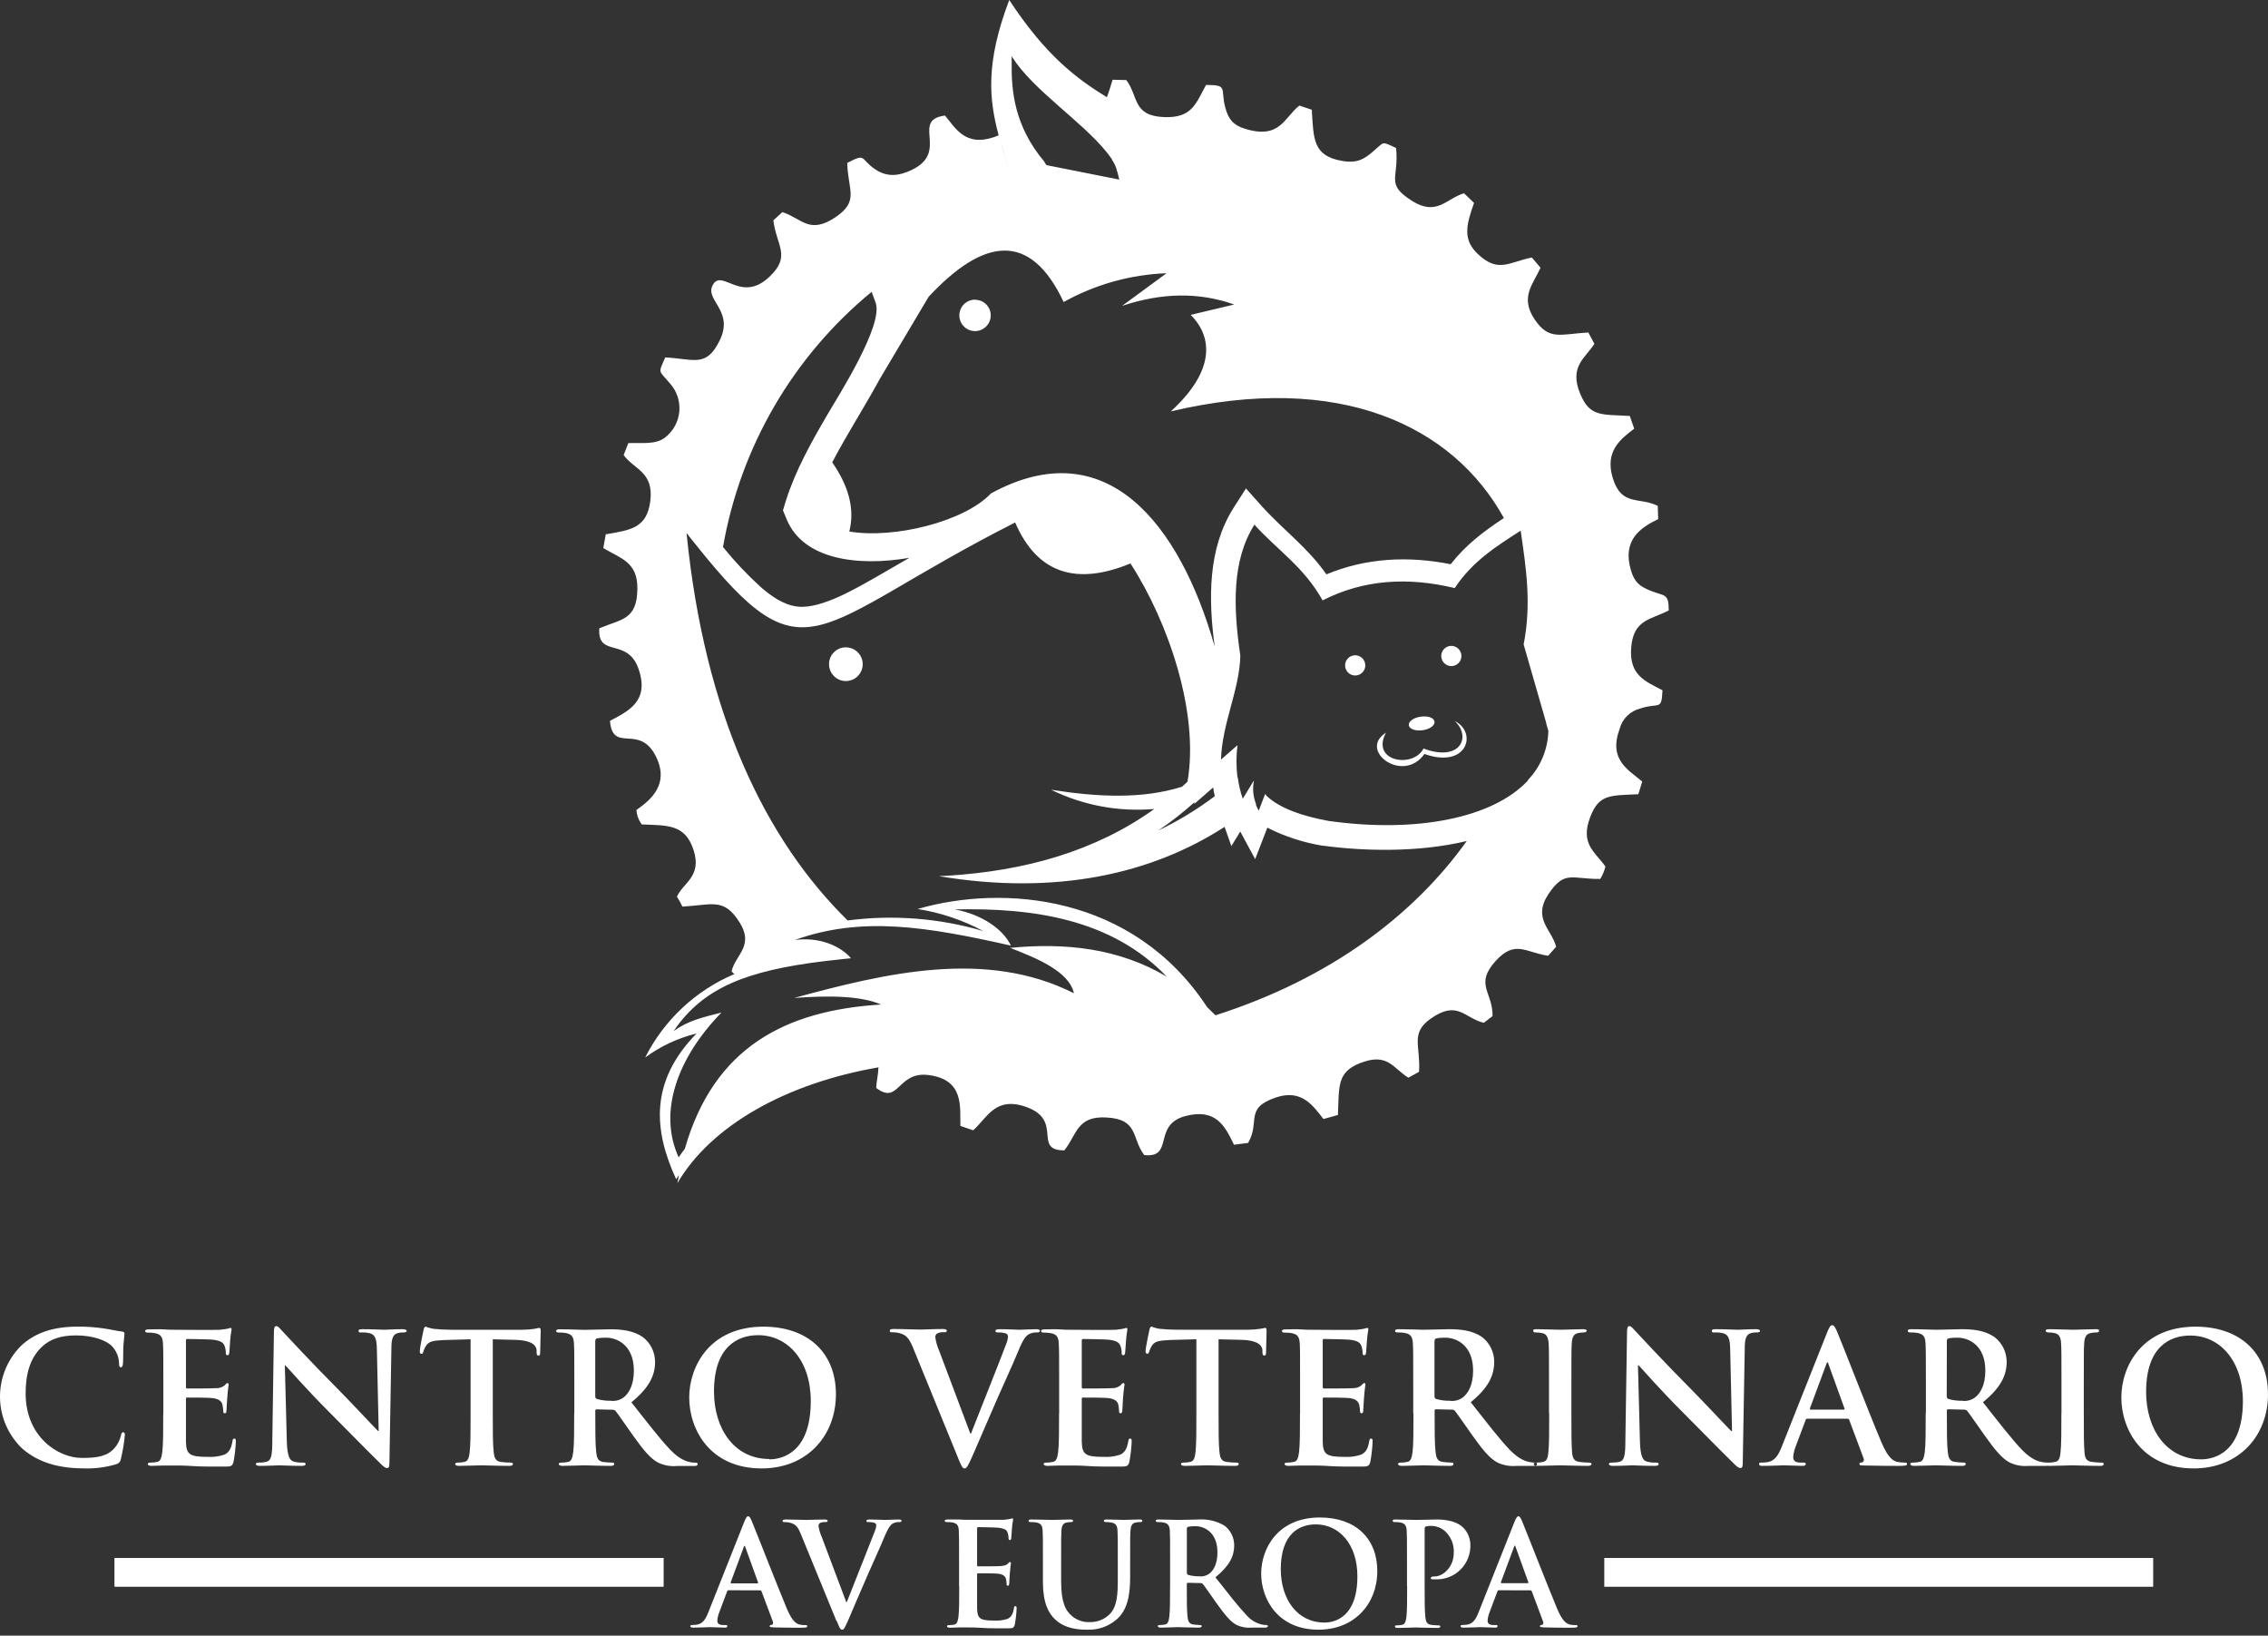 <svg width="190" height="137" viewBox="0 0 190 137" fill="none" xmlns="http://www.w3.org/2000/svg">
<rect x="0" y="0" width="190" height="137" fill="#333333" stroke="none"/>
<path fill-rule="evenodd" clip-rule="evenodd" d="M81.691 25.097C81.43 25.095 81.175 25.171 80.958 25.314C80.741 25.458 80.571 25.662 80.47 25.902C80.369 26.142 80.341 26.407 80.39 26.663C80.439 26.919 80.562 27.155 80.745 27.34C80.927 27.526 81.161 27.653 81.416 27.706C81.671 27.759 81.935 27.735 82.177 27.637C82.418 27.539 82.625 27.372 82.771 27.157C82.918 26.942 82.997 26.687 82.999 26.427C83.001 26.254 82.967 26.083 82.902 25.923C82.837 25.763 82.74 25.618 82.619 25.495C82.497 25.373 82.353 25.275 82.193 25.209C82.034 25.143 81.863 25.108 81.691 25.108V25.097ZM70.851 54.219C71.13 54.217 71.404 54.298 71.638 54.452C71.871 54.605 72.054 54.825 72.163 55.083C72.271 55.341 72.301 55.626 72.248 55.901C72.195 56.175 72.061 56.428 71.864 56.627C71.668 56.826 71.416 56.962 71.142 57.017C70.868 57.072 70.584 57.045 70.325 56.939C70.067 56.832 69.846 56.651 69.69 56.418C69.534 56.186 69.451 55.912 69.451 55.632C69.45 55.447 69.486 55.264 69.556 55.093C69.625 54.922 69.728 54.766 69.858 54.635C69.988 54.504 70.143 54.4 70.313 54.328C70.483 54.257 70.666 54.22 70.851 54.219ZM61.492 81.524L61.453 81.543L61.288 81.347C61.646 79.867 63.352 79.174 61.744 76.935C60.518 75.223 59.519 75.813 57.169 75.935C57.036 75.648 56.882 75.37 56.709 75.105C57.204 73.956 58.812 73.428 58.112 71.225C57.413 69.021 55.931 69.143 53.765 69.052C53.502 68.7 53.346 68.279 53.317 67.84C54.532 66.994 56.092 65.683 54.956 63.373C53.569 60.552 51.332 63.157 51.1 60.378C52.598 59.572 54.429 58.765 53.502 56.049C52.574 53.334 50.028 55.14 50.208 52.626C52.075 51.838 53.353 51.929 53.396 49.351C53.435 47.049 51.989 46.785 50.542 45.904L50.747 44.751C52.861 44.396 54.19 44.219 54.477 41.976C54.799 39.516 53.089 39.308 52.244 38.115L52.637 37.116C53.691 37.065 54.917 37.273 55.707 36.651C56.049 36.389 56.332 36.058 56.539 35.68C56.746 35.302 56.873 34.885 56.91 34.456C56.947 34.026 56.894 33.593 56.754 33.185C56.615 32.777 56.392 32.403 56.1 32.086C55.168 30.972 55.125 31.323 55.73 29.937C58.183 30.063 59.158 30.807 60.286 28.524C61.575 25.919 58.824 25.085 59.802 23.731C60.588 22.665 62.161 25.372 64.46 23.18C66.291 21.448 65.065 20.626 64.786 18.457L65.541 17.765C67.18 18.292 67.805 19.689 70.045 18.158C71.987 16.812 71.035 15.935 70.976 13.648C72.623 12.783 72.022 13.314 73.335 14.191C74.361 14.876 75.347 14.723 76.369 14.239C79.576 12.72 76.255 10.071 79.167 9.677C80.048 10.744 80.861 12.255 83.165 11.519C83.333 11.466 83.498 11.405 83.66 11.334C82.842 8.261 82.559 5.258 84.548 0C87.614 4.671 90.208 6.596 92.727 8.143C92.896 7.71 93.041 7.214 93.207 6.679L94.354 6.706C95.392 8.068 94.853 9.701 97.522 9.807C99.88 9.902 100.183 8.654 101.036 7.115C102.946 7.115 102.215 7.422 102.647 9.008C102.907 9.98 103.308 10.476 104.263 10.775C107.254 11.712 107.58 9.831 108.853 8.843L109.895 9.193C110.044 11.669 109.997 13.034 112.395 13.471C113.735 13.715 114.332 13.282 115.008 12.704C116.022 11.846 115.7 11.822 116.954 12.393C117.229 14.975 116.011 15.38 118.302 16.832C120.369 18.135 121.183 16.62 122.645 16.187L123.486 16.994C122.846 18.827 122.48 20.079 123.879 21.346C125.542 22.861 126.414 21.96 128.328 21.567L129.052 22.421C128.462 23.786 127.299 24.864 128.56 26.75C129.779 28.548 130.706 27.981 133.061 27.848L133.568 28.796C132.833 29.977 131.414 30.689 132.389 33.003C133.198 34.931 134.145 34.699 136.535 34.841L136.905 35.907C135.761 36.777 134.436 37.785 135.1 40.012C135.832 42.452 137.317 41.586 138.878 42.373L138.913 43.479C137.447 44.188 135.867 45.215 136.637 47.789C136.94 48.796 137.376 49.119 138.319 49.497C139.455 49.953 139.797 49.662 139.797 51.13C138.284 51.917 136.85 51.87 136.653 54.227C136.456 56.585 137.883 57.081 139.275 57.816C139.188 59.591 139.007 58.8 137.392 59.351C136.984 59.454 136.612 59.664 136.313 59.96C136.013 60.255 135.798 60.625 135.69 61.032C134.719 63.653 136.421 64.467 137.577 65.463L137.25 66.522C134.837 66.636 133.949 66.522 133.214 68.45C132.353 70.705 133.646 71.37 134.495 72.579C134.404 72.945 134.259 73.295 134.063 73.617C131.705 73.649 131.08 72.858 129.739 74.861C128.344 76.923 129.991 77.84 130.364 79.296L129.696 80.052C127.818 79.784 126.925 78.686 125.29 80.497C123.514 82.464 125.062 83.074 125.039 85.105L124.304 85.668C122.665 85.274 122.111 83.728 119.855 85.322C118.121 86.546 119.021 87.585 118.88 89.773L117.984 90.265C116.667 89.45 116.25 88.12 113.9 89.06C111.994 89.828 112.19 90.989 112.084 93.389L110.87 93.728C110.009 92.626 109.054 91.182 106.869 91.929C104.216 92.835 105.603 93.94 104.558 95.731L103.378 95.881C102.636 94.362 101.893 92.795 99.303 93.48C96.52 94.216 98.395 97.022 95.856 96.746C94.779 95.322 95.404 93.736 92.68 93.598C90.208 93.456 90.227 95.031 89.162 96.353C86.47 96.353 89.135 93.814 85.939 92.705C83.357 91.807 82.689 93.653 81.525 94.672L80.457 94.306C80.413 92.705 80.787 90.43 77.792 90.044C75.166 89.706 75.327 92.594 73.405 91.123C73.405 90.705 73.563 90.076 73.594 89.399C65.953 90.721 59.614 94.208 56.748 99.1C56.788 98.868 56.831 98.643 56.878 98.419C56.796 98.533 56.717 98.647 56.642 98.765C54.767 94.684 54.394 90.611 58.352 86.565C56.798 86.942 55.335 87.626 54.048 88.576C55.633 85.435 58.279 82.958 61.516 81.587L61.492 81.524ZM76.9 76.128C83.974 74.082 94.897 74.865 101.13 84.357C101.366 84.578 101.594 84.802 101.826 85.038C111.53 81.941 118.495 76.573 122.877 70.442C118.793 71.425 114.167 71.284 110.866 70.835H110.803C109.19 70.572 107.627 70.062 106.169 69.324L105.151 71.961L103.901 69.647L103.158 70.867L102.588 69.257C96.5 73.192 88.478 75.026 78.652 73.385L79.325 73.35L78.739 73.255L79.325 73.35C85.845 72.956 91.748 71.307 96.705 67.757C93.73 68.018 90.74 67.462 88.058 66.148C91.988 66.77 95.718 66.935 99.02 65.896C99.177 65.762 99.326 65.621 99.48 65.475C100.478 59.753 97.907 52.141 94.704 47.194C90.2 49.048 86.906 48.076 85.043 43.763C67.919 52.441 67.636 57.352 58.254 45.573L58.207 45.518L58.16 45.459L58.116 45.4L58.069 45.341L58.022 45.282L57.979 45.231L57.931 45.172L57.884 45.113L57.515 44.644C59.02 59.8 64.114 70.327 71.012 77.096C74.818 76.599 78.687 76.9 82.371 77.982C80.663 77.069 78.815 76.446 76.903 76.14L76.9 76.128ZM79.973 76.172C82.19 76.565 84.017 77.789 84.689 79.202C77.579 77.6 72.175 76.727 66.578 78.734C68.595 78.462 70.352 79.182 71.295 80.261L70.674 80.323L68.921 80.52C62.632 81.307 58.922 82.677 56.43 86.365C57.609 85.495 58.946 85.184 60.443 84.81C56.752 88.58 55.109 93.138 56.855 96.939C57.012 96.699 57.185 96.459 57.37 96.223C59.802 87.722 65.804 84.625 73.814 84.137C72.1 83.401 69.491 83.37 66.531 83.586C74.176 81.504 82.614 79.477 89.964 83.192C89.571 81.339 86.749 80.221 84.623 79.391C89.253 78.946 93.698 79.41 97.746 81.803C93.116 76.963 86.529 76.022 79.961 76.172H79.973ZM101.743 54.097C98.847 43.964 92.735 36.026 83.019 41.327C80.794 43.688 74.899 45.152 71.149 44.518C71.641 42.586 71.055 40.658 69.719 38.725C70.953 36.364 72.498 33.971 73.708 31.732L77.799 24.853C82.414 19.91 86.305 19.343 89.107 25.297C91.751 23.825 94.704 22.998 97.727 22.885L94.001 25.62C97.341 24.502 100.473 24.464 103.394 25.506L99.747 26.372C101.712 28.34 101.669 31.189 98.08 34.459C112.281 31.094 121.741 35.691 125.986 43.389C124.3 44.507 122.798 45.632 121.529 47.258C117.972 46.553 114.454 46.722 111.117 48.108C109.518 45.813 107.58 44.475 105.666 42.354L104.381 40.91L103.327 42.562C101.17 45.971 101.236 50.221 101.755 54.117L101.743 54.097ZM101.767 66.691C101.712 66.447 101.669 66.203 101.633 65.955L100.061 67.325V67.199C99.108 68.053 98.099 68.842 97.039 69.56C98.702 68.764 100.282 67.805 101.755 66.695L101.767 66.691ZM121.372 54.125C121.21 54.167 121.064 54.257 120.953 54.382C120.842 54.507 120.77 54.662 120.747 54.828C120.725 54.994 120.752 55.163 120.825 55.314C120.898 55.464 121.014 55.59 121.158 55.674C121.303 55.759 121.469 55.798 121.636 55.788C121.803 55.778 121.963 55.718 122.096 55.617C122.23 55.516 122.33 55.377 122.384 55.218C122.438 55.06 122.444 54.889 122.401 54.727C122.344 54.511 122.204 54.326 122.011 54.213C121.818 54.1 121.588 54.069 121.372 54.125ZM113.318 54.912C113.156 54.954 113.011 55.044 112.9 55.169C112.788 55.294 112.717 55.449 112.694 55.615C112.671 55.781 112.698 55.95 112.771 56.101C112.844 56.252 112.961 56.377 113.105 56.462C113.25 56.546 113.416 56.586 113.583 56.575C113.75 56.565 113.91 56.506 114.043 56.404C114.176 56.303 114.276 56.164 114.331 56.005C114.385 55.847 114.391 55.676 114.348 55.514C114.291 55.298 114.15 55.113 113.957 55C113.764 54.887 113.535 54.856 113.318 54.912ZM119.021 60.028C118.424 60.111 117.98 60.422 118.023 60.744C118.066 61.067 118.581 61.244 119.179 61.162C119.776 61.079 120.216 60.768 120.173 60.441C120.13 60.115 119.615 59.942 119.021 60.028ZM119.332 63.153C122.956 64.428 123.773 61.315 121.875 60.398C123.29 61.709 122.339 63.849 119.253 62.696C118.404 64.373 114.8 63.806 116.109 61.37C113.731 62.854 117.551 65.699 119.34 63.137L119.332 63.153ZM103.909 54.904C103.85 57.749 102.38 60.587 102.286 63.621L103.669 62.417C103.555 63.317 103.555 64.228 103.669 65.129L103.693 65.105C103.769 65.716 103.91 66.318 104.113 66.9L105.021 65.408V65.436L105.049 65.388C104.915 66.048 104.978 66.732 105.23 67.356L105.202 67.376C105.272 67.557 105.353 67.733 105.446 67.903L105.976 66.53V66.498L106.079 66.6L106.059 66.62C107.214 67.718 109.085 68.348 111.29 68.757C118.636 69.792 125.047 68.529 127.99 65.388L128.026 65.306C129.075 64.199 129.675 62.742 129.712 61.217L129.539 60.622V60.571L127.641 53.975C128.321 50.536 127.833 47.502 127.393 44.447C125.392 45.738 123.368 46.99 121.867 49.257C117.937 48.308 114.218 48.54 110.799 50.288C109.227 47.466 106.99 46.061 105.088 43.944C103.202 46.927 103.3 50.807 103.909 54.924V54.904ZM73.004 24.459C66.44 29.859 62.028 37.437 60.569 45.817C61.529 47.009 62.581 48.125 63.713 49.154C64.586 49.918 65.651 50.689 66.857 50.811C68.823 51.016 71.794 49.237 73.457 48.296L76.184 46.722C71.821 47.474 67.313 46.852 65.918 43.535L65.592 42.747L65.839 41.937C66.626 39.426 67.997 36.982 69.318 34.723C70.269 33.097 74.034 27.214 73.354 25.349L73.024 24.451L73.004 24.459ZM84.603 14.494C84.332 13.542 84.049 12.657 83.817 11.791C84.057 12.661 84.336 13.546 84.603 14.494ZM87.606 13.751L87.653 13.806L87.68 13.833L93.761 15.041L93.729 14.892L93.694 14.758V14.719L93.659 14.605V14.581L93.619 14.467V14.431L93.56 14.282V14.25L93.529 14.176V14.136V14.113L93.493 14.038L93.474 13.999V13.975L93.415 13.861V13.829L93.395 13.794L93.332 13.684L93.309 13.648L93.285 13.609L93.266 13.573V13.554L93.23 13.499L93.207 13.463L93.183 13.424L93.156 13.389V13.369V13.349L93.132 13.314L93.104 13.274L93.081 13.239L93.061 13.211L93.034 13.172L93.006 13.137L92.979 13.097L92.955 13.062L92.924 13.023L92.896 12.987L92.869 12.948L92.817 12.881L92.79 12.845L92.758 12.806L92.7 12.735C90.62 10.15 86.549 7.544 84.811 4.801L84.752 4.699V5.258C84.717 7.619 84.984 10.551 87.472 13.522L87.606 13.751ZM85.189 8.941V9.012V8.938V8.941ZM89.54 9.973L89.767 10.169L89.54 9.973ZM91.379 11.629C91.572 11.814 91.772 11.999 91.941 12.184C91.76 11.999 91.572 11.814 91.379 11.629ZM117.516 35.636L116.974 35.388C117.158 35.467 117.339 35.553 117.52 35.636H117.516ZM113.212 34.129H113.177H113.212ZM77.886 24.971L74.797 30.181L77.886 24.971ZM101.893 84.818L101.838 84.731L101.889 84.818H101.893ZM80.669 77.289C80.838 77.325 81.007 77.36 81.176 77.403C81.007 77.36 80.838 77.325 80.669 77.289ZM80.213 75.322L80.952 75.219L80.213 75.322ZM117.021 63.57L116.805 63.527L117.021 63.57Z" fill="url(#paint0_linear_134_1936)"/>
<path fill-rule="evenodd" clip-rule="evenodd" d="M7.025 122.992C7.941 123.02 8.855 122.902 9.733 122.642C9.835 122.615 9.927 122.56 9.997 122.481C10.067 122.403 10.112 122.305 10.126 122.201C10.286 121.54 10.398 120.867 10.46 120.19C10.46 120.068 10.429 119.962 10.323 119.962C10.217 119.962 10.174 120.021 10.126 120.265C10.033 120.632 9.859 120.974 9.615 121.264C9.014 121.961 8.204 122.114 6.864 122.114C4.848 122.114 2.148 120.324 2.148 116.723C2.148 115.255 2.431 113.814 3.531 112.787C4.191 112.181 5.048 111.851 6.357 111.851C7.741 111.851 8.916 112.244 9.411 112.787C9.76 113.172 9.96 113.669 9.973 114.188C9.973 114.401 10.005 114.523 10.122 114.523C10.24 114.523 10.291 114.401 10.303 114.173C10.335 113.869 10.303 113.039 10.35 112.539C10.398 112.039 10.425 111.827 10.425 111.705C10.425 111.583 10.366 111.54 10.201 111.524C9.749 111.477 9.266 111.343 8.696 111.268C7.974 111.161 7.244 111.11 6.514 111.115C4.274 111.115 2.843 111.721 1.763 112.72C1.195 113.288 0.747 113.963 0.444 114.707C0.141 115.45 -0.009 116.247 0 117.05C0.01 117.853 0.181 118.646 0.502 119.382C0.822 120.118 1.287 120.782 1.869 121.335C3.236 122.516 4.966 122.988 7.025 122.988V122.992ZM13.675 118.387C13.675 119.781 13.675 120.977 13.597 121.611C13.538 122.051 13.463 122.398 13.161 122.445C12.984 122.485 12.803 122.505 12.622 122.504C12.441 122.504 12.379 122.551 12.379 122.626C12.379 122.701 12.485 122.779 12.681 122.779C12.98 122.779 13.373 122.748 13.719 122.748C14.065 122.748 14.411 122.748 14.575 122.748C15.027 122.748 15.491 122.748 16.148 122.795C16.804 122.842 17.622 122.838 18.75 122.838C19.32 122.838 19.457 122.838 19.563 122.445C19.667 121.89 19.731 121.328 19.756 120.764C19.756 120.615 19.756 120.493 19.638 120.493C19.52 120.493 19.5 120.552 19.473 120.721C19.367 121.339 19.186 121.658 18.797 121.839C18.341 121.991 17.861 122.053 17.382 122.024C15.849 122.024 15.605 121.796 15.578 120.749C15.578 120.312 15.578 118.919 15.578 118.387V117.207C15.578 117.116 15.578 117.057 15.668 117.057C16.026 117.057 17.515 117.057 17.802 117.101C18.36 117.164 18.588 117.388 18.643 117.691C18.677 117.871 18.698 118.054 18.706 118.238C18.704 118.256 18.705 118.275 18.711 118.292C18.717 118.31 18.727 118.325 18.74 118.338C18.753 118.351 18.768 118.361 18.786 118.367C18.803 118.373 18.822 118.374 18.84 118.372C18.974 118.372 18.974 118.206 18.974 118.084C18.974 117.962 19.021 117.372 19.037 117.069C19.096 116.282 19.154 116.058 19.154 115.967C19.154 115.877 19.111 115.845 19.052 115.845C18.993 115.845 18.915 115.92 18.809 116.042C18.605 116.205 18.349 116.286 18.089 116.27C17.743 116.298 16.014 116.298 15.68 116.298C15.594 116.298 15.578 116.239 15.578 116.132V112.299C15.578 112.193 15.605 112.15 15.68 112.15C15.983 112.15 17.563 112.181 17.818 112.209C18.569 112.299 18.718 112.484 18.824 112.756C18.885 112.93 18.916 113.114 18.915 113.299C18.915 113.437 18.946 113.511 19.052 113.511C19.158 113.511 19.186 113.421 19.202 113.346C19.233 113.165 19.261 112.496 19.276 112.346C19.299 112.016 19.339 111.688 19.398 111.363C19.398 111.288 19.398 111.225 19.304 111.225C19.222 111.239 19.142 111.26 19.064 111.288C18.946 111.315 18.706 111.347 18.419 111.378C18.133 111.41 15.142 111.378 14.658 111.378C14.45 111.378 14.104 111.378 13.711 111.347C13.318 111.315 12.901 111.347 12.492 111.347C12.268 111.347 12.162 111.378 12.162 111.485C12.162 111.591 12.253 111.618 12.418 111.618C12.614 111.614 12.81 111.63 13.003 111.666C13.502 111.772 13.62 112.012 13.652 112.527C13.683 113.043 13.683 113.437 13.683 115.739V118.403L13.675 118.387ZM23.859 114.357H23.906C24.177 114.649 25.848 116.542 27.483 118.175C29.055 119.749 30.973 121.717 31.916 122.626C32.081 122.795 32.262 122.96 32.427 122.96C32.592 122.96 32.624 122.823 32.624 122.492L32.789 112.937C32.789 112.091 32.926 111.756 33.347 111.65C33.493 111.613 33.644 111.597 33.795 111.603C33.976 111.603 34.066 111.559 34.066 111.469C34.066 111.378 33.917 111.331 33.72 111.331C32.985 111.331 32.416 111.378 32.246 111.378C31.932 111.378 31.209 111.331 30.431 111.331C30.207 111.331 30.038 111.331 30.038 111.469C30.038 111.607 30.097 111.603 30.277 111.603C30.543 111.59 30.808 111.62 31.064 111.693C31.425 111.847 31.559 112.134 31.574 113.059L31.724 119.855H31.669C31.413 119.615 29.385 117.435 28.363 116.404C26.17 114.208 23.883 111.74 23.702 111.544C23.446 111.272 23.309 111.071 23.144 111.071C22.979 111.071 22.947 111.284 22.947 111.587L22.814 120.552C22.814 121.87 22.739 122.307 22.346 122.429C22.125 122.484 21.898 122.51 21.67 122.504C21.52 122.504 21.43 122.535 21.43 122.626C21.43 122.716 21.564 122.779 21.76 122.779C22.546 122.779 23.25 122.732 23.384 122.732C23.674 122.732 24.276 122.779 25.25 122.779C25.463 122.779 25.6 122.748 25.6 122.626C25.6 122.504 25.51 122.504 25.341 122.504C25.075 122.514 24.809 122.479 24.555 122.402C24.256 122.295 24.059 121.902 24.028 120.717L23.863 114.357H23.859ZM39.423 118.387C39.423 119.781 39.423 120.977 39.349 121.611C39.301 122.051 39.211 122.398 38.908 122.445C38.732 122.485 38.551 122.505 38.37 122.504C38.189 122.504 38.13 122.551 38.13 122.626C38.13 122.701 38.233 122.779 38.429 122.779C39.03 122.779 39.978 122.732 40.323 122.732C40.744 122.732 41.691 122.779 42.682 122.779C42.847 122.779 42.969 122.732 42.969 122.626C42.969 122.52 42.89 122.504 42.729 122.504C42.466 122.501 42.203 122.482 41.943 122.445C41.495 122.386 41.404 122.051 41.357 121.626C41.282 120.977 41.282 119.781 41.282 118.387V112.177L43.177 112.224C44.517 112.252 44.922 112.677 44.953 113.075V113.24C44.953 113.464 44.997 113.543 45.118 113.543C45.24 113.543 45.236 113.452 45.252 113.299C45.252 112.905 45.295 111.862 45.295 111.544C45.295 111.315 45.295 111.225 45.177 111.225C45.059 111.225 44.997 111.256 44.784 111.3C44.441 111.352 44.094 111.378 43.747 111.378H37.812C37.31 111.377 36.809 111.351 36.31 111.3C36.089 111.261 35.871 111.201 35.662 111.119C35.572 111.119 35.528 111.209 35.481 111.406C35.45 111.528 35.167 112.905 35.167 113.149C35.167 113.315 35.194 113.389 35.3 113.389C35.407 113.389 35.438 113.33 35.465 113.208C35.522 113.019 35.608 112.839 35.721 112.677C35.949 112.346 36.31 112.283 37.183 112.24L39.423 112.177V118.387ZM48.102 118.387C48.102 119.781 48.102 120.977 48.023 121.611C47.964 122.051 47.889 122.398 47.591 122.445C47.413 122.485 47.231 122.505 47.048 122.504C46.867 122.504 46.805 122.551 46.805 122.626C46.805 122.701 46.911 122.779 47.107 122.779C47.709 122.779 48.656 122.732 48.943 122.732C49.167 122.732 50.279 122.779 51.152 122.779C51.348 122.779 51.454 122.732 51.454 122.626C51.454 122.52 51.395 122.504 51.273 122.504C51.026 122.501 50.78 122.484 50.535 122.453C50.083 122.394 49.992 122.059 49.945 121.618C49.87 120.985 49.87 119.788 49.87 118.38V118.167C49.868 118.15 49.869 118.133 49.874 118.117C49.879 118.101 49.888 118.087 49.9 118.075C49.912 118.063 49.926 118.054 49.943 118.049C49.959 118.044 49.975 118.042 49.992 118.045L51.301 118.077C51.351 118.072 51.402 118.079 51.449 118.097C51.496 118.116 51.538 118.145 51.572 118.183C51.765 118.411 52.456 119.438 53.058 120.273C53.903 121.453 54.473 122.15 55.121 122.5C55.621 122.741 56.177 122.841 56.729 122.787H58.156C58.34 122.787 58.443 122.756 58.443 122.634C58.443 122.512 58.383 122.512 58.262 122.512C58.12 122.511 57.98 122.496 57.841 122.469C57.617 122.425 57 122.315 56.159 121.437C55.318 120.56 54.233 119.151 52.893 117.455C54.414 116.215 54.878 115.184 54.878 114.062C54.877 113.662 54.784 113.267 54.607 112.908C54.43 112.549 54.173 112.236 53.856 111.992C53.042 111.429 52.036 111.339 51.105 111.339C50.637 111.339 49.497 111.386 48.982 111.386C48.668 111.386 47.72 111.339 46.922 111.339C46.699 111.339 46.592 111.37 46.592 111.477C46.592 111.583 46.683 111.611 46.848 111.611C47.044 111.607 47.24 111.622 47.434 111.658C47.933 111.764 48.051 112.004 48.082 112.52C48.113 113.035 48.113 113.429 48.113 115.731V118.395L48.102 118.387ZM49.874 112.315C49.874 112.193 49.906 112.134 50.012 112.102C50.271 112.052 50.535 112.033 50.798 112.043C51.686 112.043 53.101 112.661 53.101 114.798C53.101 116.038 52.665 116.735 52.213 117.069C51.901 117.286 51.52 117.378 51.144 117.325C50.758 117.331 50.374 117.281 50.004 117.175C49.898 117.132 49.866 117.069 49.866 116.904V112.299L49.874 112.315ZM63.803 122.992C59.48 122.992 57.739 119.733 57.739 117.053C57.739 114.464 59.441 111.119 63.953 111.119C67.698 111.119 70.029 113.315 70.029 116.782C70.029 120.249 67.62 122.992 63.803 122.992ZM64.432 122.232C65.486 122.232 67.922 121.717 67.922 117.341C67.922 113.948 65.981 111.831 63.517 111.831C61.787 111.831 59.814 112.799 59.814 116.554C59.814 119.702 61.547 122.201 64.432 122.201V122.232ZM80.24 122.067C80.527 122.779 80.633 122.992 80.81 122.992C80.987 122.992 81.113 122.748 81.502 121.87C81.836 121.111 82.54 119.462 83.502 117.25C84.316 115.389 84.721 114.57 85.311 113.149C85.704 112.177 85.939 111.921 86.136 111.784C86.358 111.652 86.613 111.589 86.871 111.603C87.024 111.603 87.115 111.575 87.115 111.469C87.115 111.363 86.993 111.331 86.796 111.331C86.348 111.331 85.641 111.378 85.385 111.378C85.13 111.378 84.556 111.331 83.813 111.331C83.526 111.331 83.392 111.363 83.392 111.481C83.392 111.599 83.51 111.603 83.648 111.603C83.851 111.597 84.054 111.623 84.249 111.677C84.308 111.698 84.359 111.737 84.394 111.789C84.43 111.841 84.448 111.902 84.446 111.965C84.429 112.158 84.383 112.348 84.308 112.527C83.947 113.527 81.993 118.403 81.345 120.068H81.286L78.7 113.193C78.53 112.817 78.414 112.42 78.354 112.012C78.349 111.95 78.36 111.889 78.387 111.833C78.413 111.777 78.453 111.729 78.503 111.693C78.684 111.603 78.887 111.567 79.089 111.587C79.226 111.587 79.317 111.559 79.317 111.453C79.317 111.347 79.152 111.315 78.971 111.315C78.216 111.315 77.497 111.363 77.12 111.363C76.593 111.363 75.736 111.315 74.938 111.315C74.714 111.315 74.545 111.315 74.545 111.453C74.545 111.591 74.588 111.587 74.726 111.587C74.923 111.582 75.12 111.603 75.312 111.65C75.854 111.799 76.098 111.969 76.455 112.799L80.24 122.059V122.067ZM88.722 118.387C88.722 119.781 88.722 120.977 88.647 121.611C88.588 122.051 88.51 122.398 88.211 122.445C88.033 122.486 87.851 122.505 87.669 122.504C87.488 122.504 87.429 122.551 87.429 122.626C87.429 122.701 87.535 122.779 87.732 122.779C88.03 122.779 88.419 122.748 88.769 122.748C89.119 122.748 89.461 122.748 89.626 122.748C90.074 122.748 90.542 122.748 91.198 122.795C91.855 122.842 92.672 122.838 93.8 122.838C94.37 122.838 94.508 122.838 94.61 122.445C94.715 121.89 94.78 121.329 94.806 120.764C94.806 120.615 94.806 120.493 94.684 120.493C94.563 120.493 94.551 120.552 94.519 120.721C94.413 121.339 94.236 121.658 93.843 121.839C93.388 121.991 92.908 122.054 92.428 122.024C90.896 122.024 90.656 121.796 90.624 120.749C90.624 120.312 90.624 118.919 90.624 118.387V117.207C90.624 117.116 90.624 117.057 90.715 117.057C91.076 117.057 92.566 117.057 92.853 117.101C93.407 117.164 93.639 117.388 93.694 117.691C93.725 117.872 93.745 118.055 93.753 118.238C93.753 118.313 93.784 118.372 93.891 118.372C93.997 118.372 94.024 118.206 94.024 118.084C94.024 117.962 94.067 117.372 94.083 117.069C94.146 116.282 94.205 116.058 94.205 115.967C94.205 115.877 94.162 115.845 94.099 115.845C94.036 115.845 93.965 115.92 93.859 116.042C93.654 116.205 93.397 116.286 93.136 116.27C92.79 116.298 91.061 116.298 90.731 116.298C90.64 116.298 90.624 116.239 90.624 116.132V112.299C90.624 112.193 90.656 112.15 90.731 112.15C91.033 112.15 92.609 112.181 92.865 112.209C93.619 112.299 93.769 112.484 93.875 112.756C93.935 112.93 93.966 113.114 93.965 113.299C93.965 113.437 93.993 113.511 94.099 113.511C94.205 113.511 94.236 113.421 94.252 113.346C94.28 113.165 94.311 112.496 94.327 112.346C94.349 112.017 94.388 111.688 94.445 111.363C94.445 111.288 94.445 111.225 94.354 111.225C94.273 111.238 94.192 111.259 94.115 111.288C93.993 111.315 93.753 111.347 93.466 111.378C93.179 111.41 90.188 111.378 89.709 111.378C89.496 111.378 89.15 111.378 88.761 111.347C88.372 111.315 87.948 111.347 87.543 111.347C87.315 111.347 87.213 111.378 87.213 111.485C87.213 111.591 87.303 111.618 87.468 111.618C87.665 111.615 87.861 111.631 88.054 111.666C88.549 111.772 88.671 112.012 88.698 112.527C88.726 113.043 88.73 113.437 88.73 115.739V118.403L88.722 118.387ZM100.226 118.387C100.226 119.781 100.226 120.977 100.156 121.611C100.108 122.051 100.018 122.398 99.715 122.445C99.537 122.486 99.355 122.505 99.173 122.504C98.996 122.504 98.933 122.551 98.933 122.626C98.933 122.701 99.039 122.779 99.236 122.779C99.837 122.779 100.784 122.732 101.13 122.732C101.551 122.732 102.498 122.779 103.489 122.779C103.654 122.779 103.775 122.732 103.775 122.626C103.775 122.52 103.697 122.504 103.532 122.504C103.269 122.501 103.006 122.482 102.746 122.445C102.294 122.386 102.203 122.051 102.16 121.626C102.085 120.977 102.085 119.781 102.085 118.387V112.177L103.988 112.221C105.324 112.248 105.733 112.673 105.76 113.071V113.236C105.76 113.46 105.807 113.539 105.925 113.539C106.043 113.539 106.047 113.448 106.063 113.295C106.063 112.901 106.106 111.858 106.106 111.54C106.106 111.311 106.106 111.221 105.988 111.221C105.856 111.239 105.725 111.264 105.595 111.296C105.252 111.348 104.905 111.375 104.558 111.374H98.619C98.124 111.374 97.55 111.343 97.113 111.296C96.893 111.258 96.677 111.197 96.469 111.115C96.379 111.115 96.331 111.205 96.288 111.402C96.257 111.524 95.97 112.901 95.97 113.145C95.97 113.311 96.001 113.385 96.107 113.385C96.213 113.385 96.241 113.326 96.272 113.204C96.329 113.015 96.415 112.836 96.528 112.673C96.752 112.343 97.113 112.28 97.986 112.236L100.226 112.173V118.384V118.387ZM108.905 118.387C108.905 119.781 108.905 120.977 108.83 121.611C108.771 122.051 108.696 122.398 108.394 122.445C108.216 122.486 108.034 122.505 107.851 122.504C107.674 122.504 107.611 122.551 107.611 122.626C107.611 122.701 107.718 122.779 107.914 122.779C108.213 122.779 108.606 122.748 108.952 122.748C109.298 122.748 109.643 122.748 109.809 122.748C110.261 122.748 110.724 122.748 111.381 122.795C112.037 122.842 112.855 122.838 113.983 122.838C114.553 122.838 114.69 122.838 114.796 122.445C114.9 121.89 114.964 121.328 114.989 120.764C114.989 120.615 114.989 120.493 114.871 120.493C114.753 120.493 114.733 120.552 114.706 120.721C114.6 121.339 114.419 121.658 114.026 121.839C113.572 121.991 113.093 122.054 112.615 122.024C111.078 122.024 110.838 121.796 110.811 120.749C110.811 120.312 110.811 118.919 110.811 118.387V117.207C110.811 117.116 110.811 117.057 110.897 117.057C111.259 117.057 112.748 117.057 113.035 117.101C113.59 117.164 113.802 117.388 113.876 117.691C113.911 117.871 113.932 118.054 113.939 118.238C113.937 118.256 113.938 118.275 113.944 118.292C113.95 118.31 113.96 118.325 113.973 118.338C113.986 118.351 114.001 118.361 114.019 118.367C114.036 118.373 114.055 118.374 114.073 118.372C114.207 118.372 114.207 118.206 114.207 118.084C114.207 117.962 114.254 117.372 114.27 117.069C114.328 116.282 114.387 116.058 114.387 115.967C114.387 115.877 114.344 115.845 114.285 115.845C114.226 115.845 114.148 115.92 114.042 116.042C113.838 116.204 113.582 116.285 113.322 116.27C112.976 116.298 111.243 116.298 110.913 116.298C110.823 116.298 110.811 116.239 110.811 116.132V112.299C110.811 112.193 110.838 112.15 110.913 112.15C111.216 112.15 112.796 112.181 113.051 112.209C113.802 112.299 113.951 112.484 114.057 112.756C114.118 112.93 114.148 113.114 114.148 113.299C114.148 113.437 114.179 113.511 114.285 113.511C114.391 113.511 114.419 113.421 114.435 113.346C114.462 113.165 114.494 112.496 114.509 112.346C114.531 112.016 114.572 111.688 114.631 111.363C114.631 111.288 114.631 111.225 114.541 111.225C114.458 111.238 114.376 111.259 114.297 111.288C114.179 111.315 113.939 111.347 113.652 111.378C113.366 111.41 110.375 111.378 109.891 111.378C109.683 111.378 109.337 111.378 108.944 111.347C108.551 111.315 108.13 111.347 107.725 111.347C107.501 111.347 107.395 111.378 107.395 111.485C107.395 111.591 107.486 111.618 107.651 111.618C107.847 111.615 108.043 111.63 108.236 111.666C108.736 111.772 108.853 112.012 108.885 112.527C108.916 113.043 108.912 113.437 108.912 115.739V118.403L108.905 118.387ZM118.412 118.387C118.412 119.781 118.412 120.977 118.337 121.611C118.279 122.051 118.2 122.398 117.901 122.445C117.723 122.485 117.541 122.505 117.359 122.504C117.178 122.504 117.119 122.551 117.119 122.626C117.119 122.701 117.225 122.779 117.418 122.779C118.019 122.779 118.966 122.732 119.253 122.732C119.54 122.732 120.594 122.779 121.466 122.779C121.659 122.779 121.765 122.732 121.765 122.626C121.765 122.52 121.706 122.504 121.584 122.504C121.338 122.498 121.093 122.479 120.849 122.445C120.397 122.386 120.307 122.051 120.263 121.611C120.185 120.977 120.185 119.781 120.185 118.372V118.159C120.182 118.143 120.183 118.126 120.188 118.109C120.194 118.093 120.203 118.079 120.214 118.067C120.226 118.055 120.241 118.046 120.257 118.041C120.273 118.036 120.29 118.034 120.307 118.037L121.615 118.069C121.666 118.063 121.717 118.07 121.764 118.088C121.811 118.107 121.853 118.137 121.887 118.175C122.083 118.403 122.771 119.43 123.376 120.265C124.217 121.445 124.787 122.142 125.436 122.492C125.935 122.733 126.491 122.833 127.043 122.779H128.474C128.655 122.779 128.761 122.748 128.761 122.626C128.761 122.504 128.698 122.504 128.58 122.504C128.439 122.503 128.298 122.489 128.159 122.461C127.932 122.417 127.314 122.307 126.473 121.43C125.632 120.552 124.547 119.143 123.211 117.447C124.728 116.207 125.176 115.176 125.176 114.054C125.175 113.654 125.083 113.259 124.906 112.9C124.729 112.542 124.472 112.228 124.154 111.984C123.341 111.422 122.331 111.331 121.384 111.331C120.92 111.331 119.776 111.378 119.265 111.378C118.947 111.378 117.999 111.331 117.206 111.331C116.978 111.331 116.871 111.363 116.871 111.469C116.871 111.575 116.962 111.603 117.127 111.603C117.325 111.599 117.522 111.615 117.716 111.65C118.212 111.756 118.33 111.996 118.361 112.512C118.393 113.027 118.392 113.421 118.392 115.723V118.387H118.412ZM120.185 112.315C120.185 112.193 120.216 112.134 120.322 112.102C120.581 112.052 120.845 112.033 121.108 112.043C121.993 112.043 123.408 112.661 123.408 114.798C123.408 116.038 122.971 116.735 122.519 117.069C122.21 117.286 121.829 117.378 121.454 117.325C121.068 117.332 120.682 117.281 120.311 117.175C120.204 117.132 120.173 117.069 120.173 116.904V112.299L120.185 112.315ZM129.767 118.387V115.723C129.767 113.421 129.767 112.996 129.736 112.512C129.704 112.028 129.555 111.725 129.225 111.666C129.047 111.621 128.865 111.599 128.682 111.603C128.533 111.603 128.442 111.575 128.442 111.453C128.442 111.331 128.564 111.331 128.804 111.331C129.374 111.331 130.321 111.378 130.769 111.378C131.162 111.378 132.035 111.331 132.605 111.331C132.801 111.331 132.923 111.363 132.923 111.453C132.923 111.544 132.833 111.603 132.679 111.603C132.529 111.604 132.379 111.62 132.231 111.65C131.838 111.725 131.705 111.984 131.673 112.512C131.642 113.039 131.642 113.421 131.642 115.723V118.387C131.642 119.855 131.642 121.052 131.705 121.705C131.748 122.099 131.854 122.386 132.306 122.445C132.566 122.482 132.829 122.501 133.092 122.504C133.257 122.504 133.332 122.551 133.332 122.626C133.332 122.701 133.21 122.779 133.045 122.779C132.054 122.779 131.107 122.732 130.687 122.732C130.266 122.732 129.39 122.779 128.788 122.779C128.596 122.779 128.49 122.732 128.49 122.626C128.49 122.52 128.549 122.504 128.729 122.504C128.912 122.505 129.094 122.485 129.272 122.445C129.57 122.386 129.665 122.126 129.708 121.689C129.783 121.052 129.783 119.855 129.783 118.387H129.767ZM137.235 114.357H137.278C137.549 114.649 139.22 116.542 140.859 118.175C142.431 119.749 144.345 121.717 145.292 122.626C145.457 122.795 145.638 122.96 145.803 122.96C145.968 122.96 145.999 122.823 145.999 122.492L146.165 112.937C146.165 112.091 146.298 111.756 146.719 111.65C146.866 111.612 147.019 111.596 147.171 111.603C147.352 111.603 147.442 111.559 147.442 111.469C147.442 111.378 147.293 111.331 147.096 111.331C146.357 111.331 145.787 111.378 145.622 111.378C145.304 111.378 144.585 111.331 143.802 111.331C143.578 111.331 143.409 111.331 143.409 111.469C143.409 111.607 143.468 111.603 143.649 111.603C143.914 111.589 144.18 111.62 144.435 111.693C144.797 111.847 144.934 112.134 144.946 113.059L145.099 119.855H145.025C144.769 119.615 142.741 117.435 141.715 116.404C139.526 114.208 137.239 111.74 137.058 111.544C136.798 111.272 136.665 111.071 136.5 111.071C136.335 111.071 136.303 111.284 136.303 111.587L136.166 120.552C136.166 121.87 136.091 122.307 135.702 122.429C135.481 122.484 135.254 122.509 135.026 122.504C134.873 122.504 134.782 122.535 134.782 122.626C134.782 122.716 134.92 122.779 135.112 122.779C135.898 122.779 136.602 122.732 136.739 122.732C137.026 122.732 137.628 122.779 138.606 122.779C138.815 122.779 138.952 122.748 138.952 122.626C138.952 122.504 138.862 122.504 138.697 122.504C138.431 122.514 138.165 122.479 137.911 122.402C137.608 122.295 137.416 121.902 137.384 120.717L137.219 114.357H137.235ZM154.752 118.828H151.396C151.321 118.828 151.29 118.856 151.262 118.946L150.449 121.111C150.325 121.405 150.25 121.717 150.225 122.036C150.225 122.307 150.358 122.504 150.826 122.504H151.05C151.235 122.504 151.278 122.535 151.278 122.626C151.278 122.716 151.188 122.779 151.022 122.779C150.539 122.779 149.894 122.732 149.427 122.732C149.262 122.732 148.432 122.779 147.654 122.779C147.458 122.779 147.367 122.748 147.367 122.626C147.367 122.504 147.426 122.504 147.548 122.504C147.703 122.503 147.858 122.494 148.012 122.476C148.704 122.386 148.99 121.87 149.289 121.111L153.066 111.603C153.247 111.166 153.337 110.997 153.487 110.997C153.636 110.997 153.711 111.134 153.88 111.481C154.241 112.315 156.631 118.494 157.61 120.788C158.18 122.146 158.616 122.362 158.934 122.445C159.141 122.486 159.352 122.506 159.563 122.504C159.685 122.504 159.76 122.504 159.76 122.626C159.76 122.748 159.622 122.779 159.068 122.779C158.514 122.779 157.429 122.779 156.226 122.748C155.955 122.748 155.774 122.748 155.774 122.626C155.774 122.504 155.833 122.504 155.987 122.492C156.02 122.48 156.049 122.46 156.074 122.435C156.099 122.41 156.119 122.38 156.131 122.347C156.144 122.314 156.15 122.279 156.148 122.243C156.146 122.208 156.136 122.173 156.12 122.142L154.917 118.931C154.908 118.899 154.889 118.871 154.861 118.852C154.834 118.834 154.801 118.825 154.768 118.828H154.752ZM151.699 118.069H154.45C154.524 118.069 154.54 118.025 154.524 117.978L153.172 114.239C153.172 114.176 153.141 114.102 153.098 114.102C153.054 114.102 153.023 114.176 153.007 114.239L151.624 117.962C151.624 118.025 151.624 118.069 151.683 118.069H151.699ZM161.324 118.387C161.324 119.781 161.324 120.977 161.249 121.611C161.186 122.051 161.112 122.398 160.813 122.445C160.635 122.485 160.453 122.505 160.271 122.504C160.09 122.504 160.031 122.551 160.031 122.626C160.031 122.701 160.137 122.779 160.33 122.779C160.935 122.779 161.878 122.732 162.165 122.732C162.389 122.732 163.505 122.779 164.378 122.779C164.57 122.779 164.677 122.732 164.677 122.626C164.677 122.52 164.618 122.504 164.496 122.504C164.25 122.498 164.005 122.479 163.761 122.445C163.309 122.386 163.218 122.051 163.175 121.611C163.097 120.977 163.097 119.781 163.097 118.372V118.159C163.094 118.143 163.095 118.126 163.1 118.109C163.105 118.093 163.114 118.079 163.126 118.067C163.138 118.055 163.153 118.046 163.169 118.041C163.185 118.036 163.202 118.034 163.218 118.037L164.527 118.069C164.578 118.063 164.629 118.07 164.676 118.088C164.723 118.107 164.765 118.137 164.798 118.175C164.995 118.403 165.687 119.43 166.288 120.265C167.129 121.445 167.699 122.142 168.348 122.492C168.847 122.733 169.403 122.833 169.955 122.779H171.386C171.567 122.779 171.669 122.748 171.669 122.626C171.669 122.504 171.61 122.504 171.492 122.504C171.351 122.503 171.21 122.489 171.071 122.461C170.843 122.417 170.226 122.307 169.385 121.43C168.544 120.552 167.459 119.143 166.119 117.447C167.64 116.207 168.108 115.176 168.108 114.054C168.107 113.654 168.014 113.259 167.836 112.9C167.658 112.541 167.4 112.227 167.082 111.984C166.272 111.422 165.262 111.331 164.331 111.331C163.867 111.331 162.723 111.378 162.212 111.378C161.894 111.378 160.951 111.331 160.153 111.331C159.925 111.331 159.819 111.363 159.819 111.469C159.819 111.575 159.909 111.603 160.074 111.603C160.27 111.599 160.467 111.614 160.66 111.65C161.159 111.756 161.281 111.996 161.308 112.512C161.336 113.027 161.34 113.421 161.34 115.723V118.387H161.324ZM163.097 112.315C163.097 112.193 163.128 112.134 163.234 112.102C163.493 112.052 163.757 112.033 164.02 112.043C164.905 112.043 166.32 112.661 166.32 114.798C166.32 116.038 165.883 116.735 165.431 117.069C165.122 117.287 164.741 117.379 164.366 117.325C163.98 117.332 163.594 117.281 163.222 117.175C163.116 117.132 163.085 117.069 163.085 116.904L163.097 112.315Z" fill="url(#paint1_linear_134_1936)"/>
<path fill-rule="evenodd" clip-rule="evenodd" d="M172.691 118.388C172.691 119.855 172.691 121.052 172.616 121.689C172.569 122.126 172.478 122.386 172.18 122.445C172.002 122.485 171.82 122.505 171.637 122.504C171.456 122.504 171.398 122.551 171.398 122.626C171.398 122.701 171.504 122.78 171.696 122.78C172.298 122.78 173.268 122.732 173.595 122.732C173.921 122.732 174.947 122.78 175.953 122.78C176.122 122.78 176.24 122.732 176.24 122.626C176.24 122.52 176.165 122.504 176 122.504C175.744 122.501 175.488 122.481 175.234 122.445C174.782 122.386 174.675 122.114 174.632 121.705C174.569 121.052 174.569 119.855 174.569 118.388V115.723C174.569 113.421 174.569 112.996 174.601 112.512C174.632 112.028 174.75 111.725 175.159 111.65C175.306 111.62 175.456 111.604 175.607 111.603C175.76 111.603 175.851 111.575 175.851 111.453C175.851 111.331 175.729 111.331 175.532 111.331C174.962 111.331 174.074 111.378 173.701 111.378C173.264 111.378 172.313 111.331 171.736 111.331C171.496 111.331 171.374 111.363 171.374 111.453C171.374 111.544 171.464 111.603 171.614 111.603C171.797 111.599 171.979 111.621 172.156 111.666C172.486 111.74 172.64 111.996 172.667 112.512C172.695 113.027 172.698 113.421 172.698 115.723V118.388H172.691ZM183.774 122.992C187.595 122.992 190 120.237 190 116.782C190 113.326 187.669 111.119 183.928 111.119C179.412 111.119 177.714 114.464 177.714 117.053C177.714 119.733 179.459 122.992 183.774 122.992ZM184.407 122.232C181.518 122.232 179.789 119.733 179.789 116.585C179.789 112.815 181.754 111.862 183.491 111.862C185.956 111.862 187.897 113.964 187.897 117.372C187.882 121.717 185.445 122.232 184.391 122.232H184.407Z" fill="url(#paint2_linear_134_1936)"/>
<path fill-rule="evenodd" clip-rule="evenodd" d="M63.678 133.205C63.704 133.203 63.73 133.21 63.751 133.225C63.773 133.24 63.788 133.262 63.796 133.287L64.751 135.83C64.763 135.855 64.77 135.882 64.771 135.91C64.772 135.938 64.767 135.966 64.756 135.992C64.746 136.018 64.73 136.041 64.71 136.061C64.691 136.08 64.667 136.095 64.641 136.105C64.523 136.105 64.476 136.141 64.476 136.212C64.476 136.282 64.617 136.294 64.833 136.31C65.784 136.334 66.653 136.334 67.081 136.334C67.51 136.334 67.628 136.31 67.628 136.212C67.628 136.113 67.569 136.117 67.475 136.117C67.307 136.117 67.14 136.101 66.975 136.07C66.724 135.995 66.378 135.83 65.926 134.755C65.163 132.941 63.261 128.065 62.974 127.392C62.856 127.117 62.785 126.999 62.675 126.999C62.565 126.999 62.487 127.128 62.345 127.479L59.354 135.007C59.118 135.605 58.891 136.011 58.344 136.086C58.221 136.1 58.098 136.108 57.975 136.109C57.88 136.109 57.829 136.133 57.829 136.204C57.829 136.274 57.904 136.326 58.057 136.326C58.678 136.326 59.331 136.286 59.464 136.286C59.83 136.286 60.345 136.326 60.726 136.326C60.856 136.326 60.926 136.302 60.926 136.204C60.926 136.105 60.891 136.109 60.75 136.109H60.569C60.199 136.109 60.093 135.952 60.093 135.739C60.113 135.487 60.172 135.24 60.27 135.007L60.915 133.291C60.938 133.221 60.962 133.197 61.021 133.197L63.678 133.205ZM134.397 130.493H180.382V132.902H134.397V130.493ZM9.588 130.493H55.597V132.902H9.588V130.493ZM128.207 133.205C128.233 133.203 128.259 133.21 128.28 133.225C128.302 133.24 128.317 133.262 128.325 133.287L129.276 135.83C129.289 135.855 129.296 135.882 129.298 135.91C129.299 135.938 129.295 135.965 129.285 135.992C129.275 136.018 129.259 136.041 129.239 136.061C129.22 136.08 129.196 136.096 129.17 136.105C129.052 136.105 129.004 136.141 129.004 136.212C129.004 136.282 129.146 136.294 129.358 136.31C130.313 136.334 131.182 136.334 131.61 136.334C132.039 136.334 132.157 136.31 132.157 136.212C132.157 136.113 132.098 136.117 132.003 136.117C131.836 136.117 131.669 136.102 131.504 136.07C131.253 135.995 130.907 135.83 130.455 134.755C129.692 132.941 127.79 128.065 127.503 127.392C127.381 127.117 127.31 126.999 127.204 126.999C127.098 126.999 127.016 127.128 126.87 127.479L123.883 135.007C123.643 135.605 123.419 136.011 122.869 136.086C122.748 136.1 122.626 136.108 122.504 136.109C122.405 136.109 122.358 136.133 122.358 136.204C122.358 136.274 122.429 136.326 122.586 136.326C123.203 136.326 123.86 136.286 123.989 136.286C124.359 136.286 124.87 136.326 125.251 136.326C125.385 136.326 125.455 136.302 125.455 136.204C125.455 136.105 125.42 136.109 125.275 136.109H125.098C124.728 136.109 124.622 135.952 124.622 135.739C124.642 135.487 124.701 135.24 124.799 135.007L125.444 133.291C125.467 133.221 125.491 133.197 125.55 133.197L128.207 133.205ZM125.789 132.603C125.738 132.603 125.727 132.567 125.738 132.52L126.835 129.572C126.835 129.521 126.87 129.462 126.91 129.462C126.949 129.462 126.953 129.521 126.969 129.572L128.038 132.532C128.038 132.567 128.038 132.603 127.979 132.603H125.789ZM117.87 132.855V130.745C117.87 128.923 117.87 128.588 117.846 128.207C117.823 127.825 117.728 127.605 117.335 127.522C117.182 127.496 117.027 127.484 116.871 127.487C116.742 127.487 116.667 127.463 116.667 127.376C116.667 127.29 116.753 127.27 116.93 127.27C117.563 127.27 118.31 127.306 118.644 127.306C119.131 127.306 119.823 127.27 120.373 127.27C121.859 127.27 122.398 127.774 122.586 127.955C122.958 128.337 123.17 128.846 123.18 129.38C123.192 129.767 123.125 130.152 122.982 130.512C122.839 130.872 122.623 131.198 122.349 131.47C122.074 131.743 121.745 131.955 121.385 132.095C121.024 132.234 120.638 132.297 120.252 132.28C120.169 132.286 120.086 132.286 120.004 132.28C119.941 132.28 119.858 132.256 119.858 132.174C119.858 132.091 119.941 132.04 120.193 132.04C120.861 132.04 121.788 131.284 121.788 130.072C121.808 129.739 121.755 129.406 121.634 129.096C121.512 128.785 121.325 128.505 121.085 128.274C120.764 127.976 120.343 127.809 119.906 127.805C119.75 127.8 119.594 127.816 119.442 127.853C119.383 127.876 119.348 127.951 119.348 128.081V132.874C119.348 133.98 119.348 134.925 119.407 135.44C119.442 135.775 119.513 136.038 119.87 136.09C120.072 136.118 120.276 136.133 120.479 136.137C120.609 136.137 120.668 136.172 120.668 136.231C120.668 136.29 120.574 136.353 120.444 136.353C119.658 136.353 118.907 136.314 118.597 136.314C118.286 136.314 117.575 136.353 117.099 136.353C116.942 136.353 116.86 136.314 116.86 136.231C116.86 136.149 116.907 136.137 117.048 136.137C117.192 136.137 117.336 136.121 117.477 136.09C117.716 136.038 117.775 135.775 117.823 135.428C117.882 134.925 117.882 133.98 117.882 132.874L117.87 132.855ZM110.453 136.499C113.479 136.499 115.382 134.33 115.382 131.583C115.382 128.836 113.538 127.101 110.575 127.101C107.002 127.101 105.654 129.753 105.654 131.8C105.654 133.921 107.038 136.499 110.453 136.499ZM110.952 135.901C108.669 135.901 107.297 133.933 107.297 131.43C107.297 128.443 108.869 127.679 110.229 127.679C112.194 127.679 113.715 129.344 113.715 132.028C113.715 135.491 111.786 135.901 110.964 135.901H110.952ZM98.025 132.855V130.745C98.025 128.923 98.025 128.588 98.002 128.207C97.978 127.825 97.88 127.605 97.491 127.522C97.336 127.496 97.18 127.484 97.023 127.487C96.893 127.487 96.823 127.463 96.823 127.376C96.823 127.29 96.905 127.27 97.086 127.27C97.715 127.27 98.466 127.306 98.713 127.306C99.106 127.306 100.026 127.27 100.395 127.27C101.16 127.216 101.924 127.396 102.584 127.786C102.836 127.979 103.039 128.228 103.18 128.512C103.32 128.797 103.393 129.109 103.394 129.427C103.394 130.316 103.025 131.131 101.822 132.111C102.883 133.457 103.705 134.523 104.404 135.259C104.747 135.672 105.217 135.959 105.741 136.074C105.849 136.095 105.96 136.107 106.071 136.109C106.169 136.109 106.216 136.145 106.216 136.204C106.216 136.263 106.134 136.326 105.988 136.326H104.856C104.419 136.366 103.979 136.287 103.583 136.097C103.072 135.822 102.62 135.259 101.952 134.334C101.476 133.673 100.93 132.858 100.773 132.681C100.746 132.651 100.713 132.627 100.675 132.612C100.637 132.596 100.597 132.591 100.556 132.595L99.523 132.571C99.46 132.571 99.424 132.595 99.424 132.67V132.835C99.424 133.953 99.424 134.897 99.483 135.401C99.523 135.747 99.594 136.011 99.951 136.062C100.144 136.088 100.338 136.104 100.533 136.109C100.627 136.109 100.674 136.145 100.674 136.204C100.674 136.263 100.592 136.326 100.439 136.326C99.747 136.326 98.866 136.286 98.686 136.286C98.505 136.286 97.711 136.326 97.235 136.326C97.082 136.326 96.996 136.286 96.996 136.204C96.996 136.121 97.043 136.109 97.188 136.109C97.332 136.109 97.476 136.093 97.617 136.062C97.856 136.011 97.915 135.747 97.959 135.401C98.021 134.897 98.021 133.953 98.021 132.847L98.025 132.855ZM99.428 128.049V131.694C99.428 131.823 99.452 131.871 99.538 131.91C99.832 131.993 100.137 132.033 100.442 132.028C100.74 132.07 101.042 131.997 101.287 131.823C101.645 131.56 101.991 131.009 101.991 130.029C101.991 128.325 100.871 127.833 100.167 127.833C99.957 127.823 99.745 127.839 99.538 127.88C99.452 127.904 99.428 127.955 99.428 128.049ZM87.37 132.496C87.37 134.236 87.822 135.121 88.427 135.672C89.296 136.459 90.44 136.499 91.072 136.499C91.978 136.54 92.864 136.231 93.549 135.637C94.547 134.775 94.677 133.358 94.677 132.028V130.745C94.677 128.923 94.677 128.588 94.704 128.207C94.732 127.825 94.822 127.581 95.144 127.522C95.258 127.499 95.374 127.487 95.49 127.487C95.632 127.487 95.702 127.463 95.702 127.376C95.702 127.29 95.62 127.27 95.451 127.27C94.987 127.27 94.236 127.306 94.095 127.306C94.095 127.306 93.332 127.27 92.727 127.27C92.558 127.27 92.476 127.294 92.476 127.376C92.476 127.459 92.546 127.487 92.68 127.487C92.823 127.485 92.967 127.497 93.108 127.522C93.501 127.605 93.596 127.797 93.619 128.207C93.643 128.616 93.643 128.923 93.643 130.745V132.245C93.643 133.48 93.608 134.559 92.951 135.216C92.51 135.641 91.92 135.874 91.308 135.865C90.769 135.891 90.24 135.716 89.823 135.373C89.237 134.893 88.895 134.161 88.895 132.426V130.745C88.895 128.923 88.895 128.588 88.919 128.207C88.942 127.825 89.037 127.581 89.359 127.522C89.471 127.499 89.586 127.487 89.701 127.487C89.823 127.487 89.893 127.463 89.893 127.376C89.893 127.29 89.811 127.27 89.63 127.27C89.202 127.27 88.451 127.306 88.168 127.306C87.81 127.306 87.059 127.27 86.431 127.27C86.25 127.27 86.167 127.294 86.167 127.376C86.167 127.459 86.238 127.487 86.368 127.487C86.523 127.484 86.678 127.495 86.832 127.522C87.225 127.605 87.323 127.797 87.346 128.207C87.37 128.616 87.37 128.923 87.37 130.745V132.496ZM80.358 132.855C80.358 133.96 80.358 134.905 80.295 135.409C80.248 135.755 80.189 136.019 79.953 136.07C79.813 136.101 79.669 136.117 79.525 136.117C79.38 136.117 79.332 136.152 79.332 136.212C79.332 136.271 79.415 136.334 79.572 136.334C79.808 136.334 80.118 136.31 80.394 136.31C80.669 136.31 80.94 136.31 81.07 136.31C81.427 136.31 81.797 136.31 82.312 136.349C82.826 136.389 83.491 136.385 84.367 136.385C84.823 136.385 84.929 136.385 85.012 136.074C85.094 135.633 85.145 135.187 85.165 134.74C85.165 134.622 85.165 134.527 85.071 134.527C84.976 134.527 84.965 134.574 84.941 134.704C84.859 135.196 84.713 135.448 84.403 135.594C84.043 135.71 83.664 135.758 83.286 135.735C82.072 135.735 81.879 135.554 81.856 134.728C81.856 134.382 81.856 133.28 81.856 132.87V131.898C81.856 131.823 81.856 131.776 81.93 131.776C82.213 131.776 83.392 131.776 83.62 131.812C84.061 131.859 84.226 132.04 84.285 132.28C84.31 132.423 84.326 132.568 84.332 132.713C84.332 132.772 84.355 132.819 84.442 132.819C84.528 132.819 84.548 132.689 84.548 132.591C84.548 132.492 84.583 132.028 84.595 131.804C84.642 131.194 84.689 131.017 84.689 130.93C84.689 130.844 84.654 130.832 84.607 130.832C84.56 130.832 84.501 130.895 84.414 130.989C84.328 131.084 84.131 131.147 83.844 131.17C83.558 131.194 82.202 131.194 81.942 131.194C81.868 131.194 81.856 131.147 81.856 131.064V128.03C81.856 127.947 81.879 127.908 81.942 127.908C82.178 127.908 83.428 127.935 83.632 127.959C84.226 128.03 84.344 128.175 84.418 128.388C84.466 128.527 84.49 128.673 84.489 128.821C84.489 128.927 84.513 128.99 84.595 128.99C84.678 128.99 84.701 128.915 84.713 128.856C84.737 128.714 84.76 128.187 84.772 128.069C84.811 127.518 84.87 127.376 84.87 127.282C84.87 127.187 84.87 127.176 84.799 127.176C84.734 127.185 84.669 127.201 84.607 127.223C84.438 127.256 84.267 127.279 84.096 127.294C83.868 127.294 81.498 127.294 81.121 127.294C80.952 127.294 80.68 127.294 80.37 127.27H79.403C79.226 127.27 79.144 127.294 79.144 127.376C79.144 127.459 79.215 127.487 79.344 127.487C79.499 127.484 79.655 127.495 79.808 127.522C80.201 127.605 80.299 127.797 80.323 128.207C80.346 128.616 80.346 128.923 80.346 130.745V132.855H80.358ZM70.072 135.767L67.07 128.443C66.798 127.786 66.594 127.656 66.166 127.534C66.014 127.499 65.858 127.483 65.702 127.487C65.596 127.487 65.556 127.451 65.556 127.376C65.556 127.302 65.69 127.27 65.867 127.27C66.5 127.27 67.176 127.306 67.596 127.306C67.891 127.306 68.465 127.27 69.058 127.27C69.2 127.27 69.334 127.294 69.334 127.376C69.334 127.459 69.259 127.487 69.153 127.487C68.993 127.471 68.833 127.499 68.689 127.569C68.65 127.598 68.619 127.636 68.598 127.68C68.577 127.724 68.568 127.773 68.571 127.821C68.62 128.141 68.712 128.452 68.846 128.746L70.894 134.185H70.941C71.452 132.866 73.001 129.01 73.299 128.219C73.36 128.077 73.397 127.927 73.409 127.774C73.412 127.724 73.398 127.674 73.369 127.633C73.341 127.592 73.3 127.561 73.252 127.546C73.097 127.502 72.937 127.482 72.776 127.487C72.67 127.487 72.576 127.487 72.576 127.392C72.576 127.298 72.682 127.27 72.906 127.27C73.504 127.27 74.003 127.306 74.16 127.306C74.317 127.306 74.919 127.27 75.276 127.27C75.433 127.27 75.528 127.294 75.528 127.376C75.528 127.459 75.457 127.487 75.335 127.487C75.132 127.475 74.929 127.525 74.754 127.628C74.6 127.738 74.419 127.943 74.097 128.71C73.633 129.836 73.311 130.481 72.67 131.957C71.908 133.709 71.35 135.015 71.098 135.613C70.788 136.31 70.705 136.499 70.548 136.499C70.391 136.499 70.324 136.334 70.1 135.767H70.072ZM61.261 132.618C61.213 132.618 61.202 132.583 61.213 132.536L62.306 129.588C62.306 129.537 62.345 129.478 62.381 129.478C62.416 129.478 62.428 129.537 62.44 129.588L63.509 132.548C63.509 132.583 63.509 132.618 63.45 132.618H61.261Z" fill="url(#paint3_linear_134_1936)"/>
<defs>
<linearGradient id="paint0_linear_134_1936" x1="37.085" y1="115.975" x2="142.48" y2="-0.93" gradientUnits="userSpaceOnUse">
<stop stop-color="white"/>
</linearGradient>
<linearGradient id="paint1_linear_134_1936" x1="-3622.49" y1="10321.1" x2="2160.13" y2="-5545.87" gradientUnits="userSpaceOnUse">
<stop stop-color="white"/>
</linearGradient>
<linearGradient id="paint2_linear_134_1936" x1="9623.16" y1="8617.81" x2="10061.6" y2="6727.89" gradientUnits="userSpaceOnUse">
<stop stop-color="white"/>
</linearGradient>
<linearGradient id="paint3_linear_134_1936" x1="73.574" y1="159.152" x2="116.477" y2="104.306" gradientUnits="userSpaceOnUse">
<stop stop-color="white"/>
</linearGradient>
</defs>
</svg>
